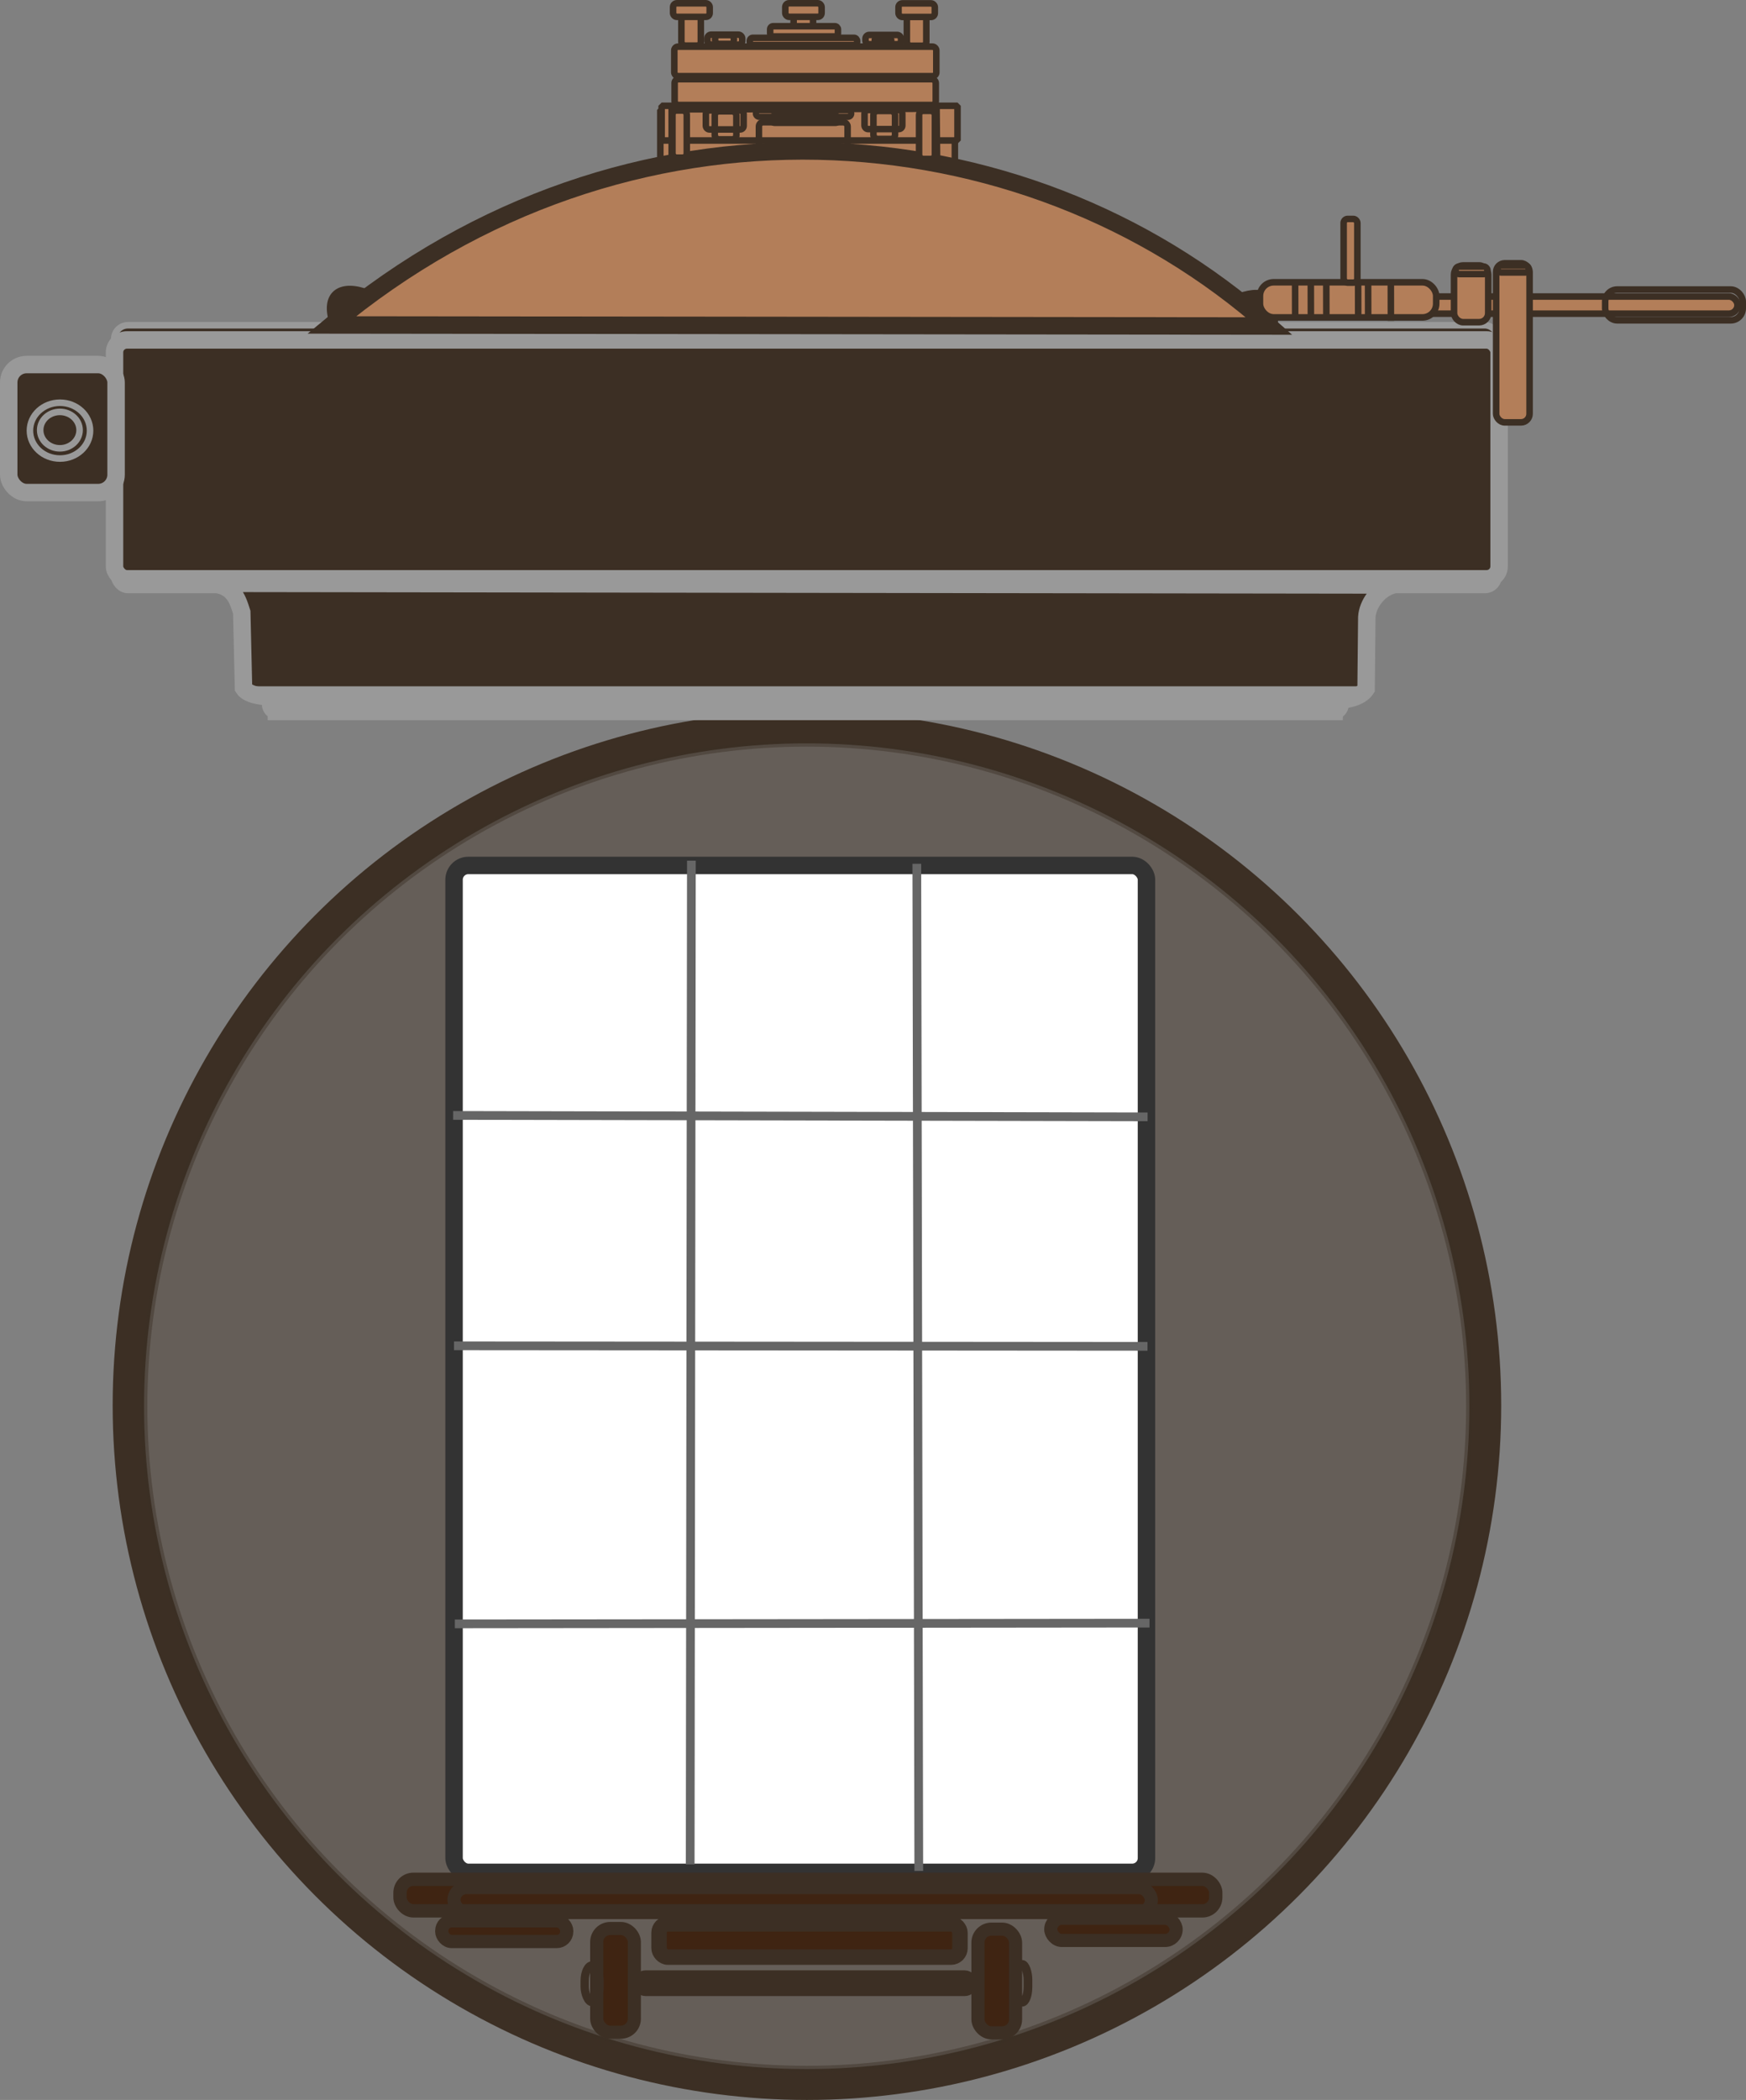 <?xml version="1.0" encoding="UTF-8" standalone="no"?> <!-- Created with Inkscape (http://www.inkscape.org/) --> <svg xmlns:inkscape="http://www.inkscape.org/namespaces/inkscape" xmlns:sodipodi="http://sodipodi.sourceforge.net/DTD/sodipodi-0.dtd" xmlns="http://www.w3.org/2000/svg" xmlns:svg="http://www.w3.org/2000/svg" width="100.097mm" height="120.353mm" viewBox="0 0 100.097 120.353" id="svg3168" inkscape:version="1.1.2 (0a00cf5339, 2022-02-04)" sodipodi:docname="2A.svg"><rect x="0" y="0" width="100.097" height="120.353" fill="#808080" stroke="none"/> <defs id="defs3165"></defs> <g inkscape:label="Слой 1" inkscape:groupmode="layer" id="layer1" transform="translate(-85.158,-21.1)"> <g id="g3005" transform="translate(-10.803,-13.021)"> <rect style="fill:#b37e59;fill-opacity:1;stroke:#3c2f24;stroke-width:0.375;stroke-linejoin:bevel;stroke-miterlimit:4;stroke-dasharray:none;stroke-opacity:1;paint-order:stroke fill markers" id="rect8312-7" width="1.115" height="2.376" x="141.458" y="34.359" ry="0.217"></rect> <rect style="fill:#b37e59;fill-opacity:1;stroke:#3c2f24;stroke-width:0.375;stroke-linejoin:bevel;stroke-miterlimit:4;stroke-dasharray:none;stroke-opacity:1;paint-order:stroke fill markers" id="rect8312-7-3" width="1.115" height="2.376" x="147.95" y="34.366" ry="0.217"></rect> <rect style="fill:#b37e59;fill-opacity:1;stroke:#3c2f24;stroke-width:0.375;stroke-linejoin:bevel;stroke-miterlimit:4;stroke-dasharray:none;stroke-opacity:1;paint-order:stroke fill markers" id="rect8312" width="1.115" height="2.376" x="135.024" y="34.359" ry="0.217"></rect> <ellipse style="fill:#3c2f24;fill-opacity:1;stroke:#3c2f24;stroke-width:0.282;stroke-miterlimit:4;stroke-dasharray:none;stroke-opacity:1" id="path344-9-7-0" cx="142.222" cy="114.671" rx="39.661" ry="39.662"></ellipse> <ellipse style="opacity:0.447;fill:#999999;fill-opacity:1;stroke:#3c2f24;stroke-width:0.375;stroke-miterlimit:4;stroke-dasharray:none;stroke-opacity:1" id="path344-5-9-3-7-7" cx="142.21" cy="114.715" rx="37.99" ry="37.99"></ellipse> <rect style="fill:#b37e59;fill-opacity:1;fill-rule:nonzero;stroke:#3c2f24;stroke-width:0.375;stroke-linecap:round;stroke-linejoin:bevel;stroke-miterlimit:4;stroke-dasharray:none;stroke-dashoffset:0;stroke-opacity:1" id="rect1168-1" width="16.885" height="4.966" x="133.817" y="40.421"></rect> <rect style="fill:#b37e59;fill-opacity:1;fill-rule:nonzero;stroke:#3c2f24;stroke-width:0.375;stroke-linecap:round;stroke-linejoin:bevel;stroke-miterlimit:4;stroke-dasharray:none;stroke-dashoffset:0;stroke-opacity:1" id="rect1170-2" width="16.961" height="1.988" x="133.893" y="40.185"></rect> <rect style="opacity:1;fill:#3c2f24;fill-opacity:1;stroke:#999999;stroke-width:0.375;stroke-linejoin:bevel;stroke-miterlimit:4;stroke-dasharray:none;stroke-opacity:1;paint-order:stroke fill markers" id="rect61919" width="79.367" height="15.173" x="102.508" y="52.762" ry="0.79"></rect> <rect style="opacity:1;fill:#3c2f24;fill-opacity:1;stroke:#999999;stroke-width:1;stroke-linejoin:bevel;stroke-miterlimit:4;stroke-dasharray:none;stroke-opacity:1;paint-order:stroke fill markers" id="rect61919-3" width="79.377" height="13.69" x="102.526" y="53.604" ry="0.713"></rect> <rect style="fill:#3c2f24;fill-opacity:1;stroke:#999999;stroke-width:1;stroke-linejoin:bevel;stroke-miterlimit:4;stroke-dasharray:none;stroke-opacity:1;paint-order:stroke fill markers" id="rect62045" width="6.155" height="7.337" x="96.461" y="55.015" ry="1.026"></rect> <path style="opacity:1;fill:#3c2f24;fill-opacity:1;stroke:#999999;stroke-width:1;stroke-linecap:butt;stroke-linejoin:miter;stroke-miterlimit:4;stroke-dasharray:none;stroke-opacity:1" d="m 111.814,74.895 0.013,-0.858 c -0.595,0.054 -1.625,-0.037 -1.905,-0.479 l -0.101,-4.348 c -0.276,-0.87 -0.511,-1.587 -1.902,-1.657 l 67.899,0.095 c -0.867,0.238 -1.457,1.111 -1.499,1.841 l -0.041,4.119 c -0.345,0.51 -1.189,0.659 -1.801,0.628 l -0.02,0.659 z" id="path2905" sodipodi:nodetypes="ccccccccccc"></path> <rect style="fill:#3c2f24;fill-opacity:1;stroke:#999999;stroke-width:1;stroke-linejoin:bevel;stroke-miterlimit:4;stroke-dasharray:none;stroke-opacity:1;paint-order:stroke fill markers" id="rect3794" width="61.311" height="0.694" x="111.474" y="74.165" ry="0.347"></rect> <rect style="fill:#3c2f24;fill-opacity:1;stroke:#999999;stroke-width:0.375;stroke-linejoin:bevel;stroke-miterlimit:4;stroke-dasharray:none;stroke-opacity:1;paint-order:stroke fill markers" id="rect3794-6" width="64.006" height="0.249" x="110.221" y="73.643" ry="0.125"></rect> <path style="fill:#b37e59;fill-opacity:1;stroke:#3c2f24;stroke-width:1;stroke-linecap:butt;stroke-linejoin:miter;stroke-miterlimit:4;stroke-dasharray:none;stroke-opacity:1" d="m 114.974,52.745 c 16.874,-14.077 39.587,-12.515 53.746,0.061 z" id="path4738" sodipodi:nodetypes="ccc"></path> <path style="fill:#3c2f24;fill-opacity:1;stroke:#3c2f24;stroke-width:0.375;stroke-linecap:butt;stroke-linejoin:miter;stroke-miterlimit:4;stroke-dasharray:none;stroke-opacity:1" d="m 115.001,52.51 2.087,-1.59 c -1.548,-0.613 -2.558,-0.002 -2.087,1.59 z" id="path5063" sodipodi:nodetypes="ccc"></path> <path style="fill:#3c2f24;fill-opacity:1;stroke:#3c2f24;stroke-width:0.375;stroke-linecap:butt;stroke-linejoin:miter;stroke-miterlimit:4;stroke-dasharray:none;stroke-opacity:1" d="m 167,51.116 2.003,1.694 c 0.264,-1.644 -0.472,-2.236 -2.003,-1.694 z" id="path5063-7" sodipodi:nodetypes="ccc"></path> <rect style="fill:#b37e59;fill-opacity:1;stroke:#3c2f24;stroke-width:0.375;stroke-linejoin:bevel;stroke-miterlimit:4;stroke-dasharray:none;stroke-opacity:1;paint-order:stroke fill markers" id="rect5958" width="22.768" height="0.982" x="172.802" y="51.116" ry="0.491"></rect> <rect style="fill:#b37e59;fill-opacity:1;stroke:#3c2f24;stroke-width:0.375;stroke-linejoin:bevel;stroke-miterlimit:4;stroke-dasharray:none;stroke-opacity:1;paint-order:stroke fill markers" id="rect6084" width="1.917" height="9.117" x="181.734" y="49.211" ry="0.491"></rect> <rect style="fill:#b37e59;fill-opacity:1;stroke:#3c2f24;stroke-width:0.375;stroke-linejoin:bevel;stroke-miterlimit:4;stroke-dasharray:none;stroke-opacity:1;paint-order:stroke fill markers" id="rect6207" width="1.959" height="3.254" x="179.32" y="49.333" ry="0.521"></rect> <rect style="fill:#b37e59;fill-opacity:1;stroke:#3c2f24;stroke-width:0.375;stroke-linejoin:bevel;stroke-miterlimit:4;stroke-dasharray:none;stroke-opacity:1;paint-order:stroke fill markers" id="rect6209" width="10.103" height="2.012" x="168.194" y="50.3" ry="0.786"></rect> <rect style="fill:none;stroke:#3c2f24;stroke-width:0.375;stroke-linejoin:bevel;stroke-miterlimit:4;stroke-dasharray:none;stroke-opacity:1;paint-order:stroke fill markers" id="rect6347" width="7.887" height="1.764" x="187.984" y="50.715" ry="0.688"></rect> <path style="fill:none;stroke:#3c2f24;stroke-width:0.375;stroke-linecap:butt;stroke-linejoin:miter;stroke-miterlimit:4;stroke-dasharray:none;stroke-opacity:1" d="m 171.996,50.249 0.004,2.19" id="path6464" sodipodi:nodetypes="cc"></path> <path style="fill:none;stroke:#3c2f24;stroke-width:0.375;stroke-linecap:butt;stroke-linejoin:miter;stroke-miterlimit:4;stroke-dasharray:none;stroke-opacity:1" d="m 173.821,50.252 0.004,2.19" id="path6464-56" sodipodi:nodetypes="cc"></path> <path style="fill:none;stroke:#3c2f24;stroke-width:0.375;stroke-linecap:butt;stroke-linejoin:miter;stroke-miterlimit:4;stroke-dasharray:none;stroke-opacity:1" d="m 174.393,50.271 0.004,2.19" id="path6464-2" sodipodi:nodetypes="cc"></path> <path style="fill:none;stroke:#3c2f24;stroke-width:0.375;stroke-linecap:butt;stroke-linejoin:miter;stroke-miterlimit:4;stroke-dasharray:none;stroke-opacity:1" d="m 175.696,50.319 0.004,2.19" id="path6464-2-9" sodipodi:nodetypes="cc"></path> <path style="fill:none;stroke:#3c2f24;stroke-width:0.375;stroke-linecap:butt;stroke-linejoin:miter;stroke-miterlimit:4;stroke-dasharray:none;stroke-opacity:1" d="m 170.209,50.259 0.004,2.19" id="path6464-5" sodipodi:nodetypes="cc"></path> <path style="fill:none;stroke:#3c2f24;stroke-width:0.375;stroke-linecap:butt;stroke-linejoin:miter;stroke-miterlimit:4;stroke-dasharray:none;stroke-opacity:1" d="m 171.109,50.265 0.004,2.19" id="path6464-3" sodipodi:nodetypes="cc"></path> <rect style="fill:#b37e59;fill-opacity:1;stroke:#3c2f24;stroke-width:0.375;stroke-linejoin:bevel;stroke-miterlimit:4;stroke-dasharray:none;stroke-opacity:1;paint-order:stroke fill markers" id="rect7687" width="1.833" height="0.431" x="179.403" y="49.398" ry="0.215"></rect> <rect style="fill:#b37e59;fill-opacity:1;stroke:#3c2f24;stroke-width:0.375;stroke-linejoin:bevel;stroke-miterlimit:4;stroke-dasharray:none;stroke-opacity:1;paint-order:stroke fill markers" id="rect7689" width="1.779" height="0.399" x="181.822" y="49.338" ry="0.199"></rect> <rect style="fill:#b37e59;fill-opacity:1;stroke:#3c2f24;stroke-width:0.375;stroke-linejoin:bevel;stroke-miterlimit:4;stroke-dasharray:none;stroke-opacity:1;paint-order:stroke fill markers" id="rect7854" width="0.786" height="3.652" x="172.991" y="46.669" ry="0.233"></rect> <rect style="fill:#b37e59;fill-opacity:1;stroke:#3c2f24;stroke-width:0.375;stroke-linejoin:bevel;stroke-miterlimit:4;stroke-dasharray:none;stroke-opacity:1;paint-order:stroke fill markers" id="rect7992" width="14.971" height="1.477" x="134.637" y="38.662" ry="0.215"></rect> <rect style="fill:#b37e59;fill-opacity:1;stroke:#3c2f24;stroke-width:0.375;stroke-linejoin:bevel;stroke-miterlimit:4;stroke-dasharray:none;stroke-opacity:1;paint-order:stroke fill markers" id="rect7994" width="15.021" height="1.691" x="134.618" y="36.794" ry="0.215"></rect> <path style="fill:none;stroke:#3c2f24;stroke-width:0.375;stroke-linecap:butt;stroke-linejoin:miter;stroke-miterlimit:4;stroke-dasharray:none;stroke-opacity:1" d="m 134.469,43.347 -0.002,-2.958 15.188,-0.035 0.029,3.074 c -5.383,-0.728 -10.444,-0.773 -15.215,-0.081 z" id="path8048" sodipodi:nodetypes="ccccc"></path> <rect style="fill:#b37e59;fill-opacity:1;stroke:#3c2f24;stroke-width:0.375;stroke-linejoin:bevel;stroke-miterlimit:4;stroke-dasharray:none;stroke-opacity:1;paint-order:stroke fill markers" id="rect8310" width="2.099" height="0.778" x="134.548" y="34.309" ry="0.217"></rect> <rect style="fill:#b37e59;fill-opacity:1;stroke:#3c2f24;stroke-width:0.375;stroke-linejoin:bevel;stroke-miterlimit:4;stroke-dasharray:none;stroke-opacity:1;paint-order:stroke fill markers" id="rect8310-2" width="2.08" height="0.778" x="140.982" y="34.308" ry="0.217"></rect> <rect style="fill:#b37e59;fill-opacity:1;stroke:#3c2f24;stroke-width:0.375;stroke-linejoin:bevel;stroke-miterlimit:4;stroke-dasharray:none;stroke-opacity:1;paint-order:stroke fill markers" id="rect8310-2-9" width="2.08" height="0.778" x="147.473" y="34.315" ry="0.217"></rect> <rect style="fill:#b37e59;fill-opacity:1;stroke:#3c2f24;stroke-width:0.375;stroke-linejoin:bevel;stroke-miterlimit:4;stroke-dasharray:none;stroke-opacity:1;paint-order:stroke fill markers" id="rect8916" width="1.996" height="0.574" x="136.515" y="36.107" ry="0.217"></rect> <rect style="fill:#b37e59;fill-opacity:1;stroke:#3c2f24;stroke-width:0.375;stroke-linejoin:bevel;stroke-miterlimit:4;stroke-dasharray:none;stroke-opacity:1;paint-order:stroke fill markers" id="rect8918" width="1.077" height="0.51" x="136.957" y="36.13" ry="0.217"></rect> <rect style="fill:#b37e59;fill-opacity:1;stroke:#3c2f24;stroke-width:0.375;stroke-linejoin:bevel;stroke-miterlimit:4;stroke-dasharray:none;stroke-opacity:1;paint-order:stroke fill markers" id="rect8920" width="2.04" height="0.536" x="145.578" y="36.123" ry="0.217"></rect> <rect style="fill:#b37e59;fill-opacity:1;stroke:#3c2f24;stroke-width:0.375;stroke-linejoin:bevel;stroke-miterlimit:4;stroke-dasharray:none;stroke-opacity:1;paint-order:stroke fill markers" id="rect8922" width="0.944" height="0.349" x="146.11" y="36.26" ry="0.174"></rect> <rect style="fill:#b37e59;fill-opacity:1;stroke:#3c2f24;stroke-width:0.375;stroke-linejoin:bevel;stroke-miterlimit:4;stroke-dasharray:none;stroke-opacity:1;paint-order:stroke fill markers" id="rect8924" width="6.15" height="0.414" x="138.949" y="36.288" ry="0.174"></rect> <rect style="fill:#b37e59;fill-opacity:1;stroke:#3c2f24;stroke-width:0.375;stroke-linejoin:bevel;stroke-miterlimit:4;stroke-dasharray:none;stroke-opacity:1;paint-order:stroke fill markers" id="rect8926" width="3.886" height="0.585" x="140.114" y="35.624" ry="0.173"></rect> <rect style="fill:none;stroke:#3c2f24;stroke-width:0.375;stroke-linejoin:bevel;stroke-miterlimit:4;stroke-dasharray:none;stroke-opacity:1;paint-order:stroke fill markers" id="rect9030" width="2.165" height="1.091" x="136.428" y="40.449" ry="0.203"></rect> <rect style="fill:none;stroke:#3c2f24;stroke-width:0.375;stroke-linejoin:bevel;stroke-miterlimit:4;stroke-dasharray:none;stroke-opacity:1;paint-order:stroke fill markers" id="rect9134" width="1.239" height="1.606" x="136.938" y="40.502" ry="0.239"></rect> <rect style="fill:none;stroke:#3c2f24;stroke-width:0.375;stroke-linejoin:bevel;stroke-miterlimit:4;stroke-dasharray:none;stroke-opacity:1;paint-order:stroke fill markers" id="rect9030-6" width="2.165" height="1.091" x="145.524" y="40.429" ry="0.203"></rect> <rect style="fill:none;stroke:#3c2f24;stroke-width:0.375;stroke-linejoin:bevel;stroke-miterlimit:4;stroke-dasharray:none;stroke-opacity:1;paint-order:stroke fill markers" id="rect9134-0" width="1.239" height="1.606" x="146.034" y="40.482" ry="0.239"></rect> <rect style="fill:#b37e59;fill-opacity:1;stroke:#3c2f24;stroke-width:0.375;stroke-linejoin:bevel;stroke-miterlimit:4;stroke-dasharray:none;stroke-opacity:1;paint-order:stroke fill markers" id="rect9271" width="0.82" height="2.703" x="134.513" y="40.454" ry="0.239"></rect> <rect style="fill:#b37e59;fill-opacity:1;stroke:#3c2f24;stroke-width:0.375;stroke-linejoin:bevel;stroke-miterlimit:4;stroke-dasharray:none;stroke-opacity:1;paint-order:stroke fill markers" id="rect9273" width="0.909" height="2.756" x="148.651" y="40.476" ry="0.239"></rect> <rect style="fill:none;stroke:#3c2f24;stroke-width:0.375;stroke-linejoin:bevel;stroke-miterlimit:4;stroke-dasharray:none;stroke-opacity:1;paint-order:stroke fill markers" id="rect9275" width="5.083" height="1.548" x="139.47" y="41.128" ry="0.239"></rect> <rect style="fill:none;stroke:#3c2f24;stroke-width:0.375;stroke-linejoin:bevel;stroke-miterlimit:4;stroke-dasharray:none;stroke-opacity:1;paint-order:stroke fill markers" id="rect9277" width="3.888" height="0.396" x="140.169" y="40.764" ry="0.198"></rect> <rect style="fill:none;stroke:#3c2f24;stroke-width:0.356;stroke-linejoin:bevel;stroke-miterlimit:4;stroke-dasharray:none;stroke-opacity:1;paint-order:stroke fill markers" id="rect9279" width="5.471" height="0.383" x="139.293" y="40.436" ry="0.192"></rect> <ellipse style="fill:#3c2f24;fill-opacity:1;stroke:#999999;stroke-width:0.375;stroke-linejoin:bevel;stroke-miterlimit:4;stroke-dasharray:none;stroke-opacity:1;paint-order:stroke fill markers" id="path9574" cx="99.4" cy="58.802" rx="1.724" ry="1.6"></ellipse> <ellipse style="fill:none;stroke:#999999;stroke-width:0.375;stroke-linejoin:bevel;stroke-miterlimit:4;stroke-dasharray:none;stroke-opacity:1;paint-order:stroke fill markers" id="path9712" cx="99.394" cy="58.772" rx="1.13" ry="1.044"></ellipse> <rect style="fill:#3f2412;fill-opacity:1;stroke:#3c2f24;stroke-width:0.751;stroke-linejoin:bevel;stroke-miterlimit:4;stroke-dasharray:none;stroke-opacity:1;paint-order:stroke fill markers" id="rect24797" width="2.158" height="5.944" x="130.17" y="144.648" ry="0.774"></rect> <rect style="fill:#3f2412;fill-opacity:1;stroke:#3c2f24;stroke-width:0.751;stroke-linejoin:bevel;stroke-miterlimit:4;stroke-dasharray:none;stroke-opacity:1;paint-order:stroke fill markers" id="rect24797-9" width="2.158" height="5.944" x="152.025" y="144.685" ry="0.774"></rect> <rect style="fill:#ffffff;stroke:#333333;stroke-width:1;stroke-linejoin:bevel;stroke-miterlimit:4;stroke-dasharray:none;stroke-opacity:1;paint-order:stroke fill markers" id="rect25073" width="39.696" height="57.709" x="121.992" y="83.722" ry="0.819"></rect> <rect style="fill:#3f2412;fill-opacity:1;stroke:#3c2f24;stroke-width:0.763;stroke-linejoin:bevel;stroke-miterlimit:4;stroke-dasharray:none;stroke-opacity:1;paint-order:stroke fill markers" id="rect24947" width="46.767" height="1.809" x="118.893" y="141.829" ry="0.769"></rect> <rect style="fill:none;stroke:#3c2f24;stroke-width:0.5;stroke-linejoin:bevel;stroke-miterlimit:4;stroke-dasharray:none;stroke-opacity:1;paint-order:stroke fill markers" id="rect25075" width="0.676" height="2.169" x="154.217" y="146.704" ry="0.875"></rect> <rect style="fill:none;stroke:#3c2f24;stroke-width:0.474;stroke-linejoin:bevel;stroke-miterlimit:4;stroke-dasharray:none;stroke-opacity:1;paint-order:stroke fill markers" id="rect25077" width="0.856" height="2.105" x="129.48" y="146.763" ry="0.891"></rect> <path style="fill:none;stroke:#666666;stroke-width:0.5;stroke-linecap:butt;stroke-linejoin:miter;stroke-miterlimit:4;stroke-dasharray:none;stroke-opacity:1" d="m 135.598,83.448 -0.069,57.525" id="path25389"></path> <path style="fill:none;stroke:#666666;stroke-width:0.5;stroke-linecap:butt;stroke-linejoin:miter;stroke-miterlimit:4;stroke-dasharray:none;stroke-opacity:1" d="M 148.634,141.349 148.521,83.627" id="path25391"></path> <path style="fill:#999999;stroke:#666666;stroke-width:0.5;stroke-linecap:butt;stroke-linejoin:miter;stroke-miterlimit:4;stroke-dasharray:none;stroke-opacity:1" d="m 122.037,127.188 39.824,-0.041" id="path25393" sodipodi:nodetypes="cc"></path> <path style="fill:#b3b3b3;stroke:#666666;stroke-width:0.5;stroke-linecap:butt;stroke-linejoin:miter;stroke-miterlimit:4;stroke-dasharray:none;stroke-opacity:1" d="m 121.988,111.253 39.759,0.031" id="path25395" sodipodi:nodetypes="cc"></path> <path style="fill:#b3b3b3;stroke:#666666;stroke-width:0.5;stroke-linecap:butt;stroke-linejoin:miter;stroke-miterlimit:4;stroke-dasharray:none;stroke-opacity:1" d="m 121.938,98.049 39.815,0.082" id="path25397" sodipodi:nodetypes="cc"></path> <rect style="fill:none;stroke:#3c2f24;stroke-width:0.751;stroke-linejoin:bevel;stroke-miterlimit:4;stroke-dasharray:none;stroke-opacity:1;paint-order:stroke fill markers" id="rect25501" width="39.977" height="1.432" x="121.987" y="142.304" ry="0.716"></rect> <rect style="fill:#3f2412;fill-opacity:1;stroke:#3c2f24;stroke-width:0.755;stroke-linejoin:bevel;stroke-miterlimit:4;stroke-dasharray:none;stroke-opacity:1;paint-order:stroke fill markers" id="rect26332" width="19.017" height="0.72" x="132.609" y="147.425" ry="0.36"></rect> <rect style="fill:#3f2412;fill-opacity:1;stroke:#3c2f24;stroke-width:0.886;stroke-linejoin:bevel;stroke-miterlimit:4;stroke-dasharray:none;stroke-opacity:1;paint-order:stroke fill markers" id="rect26334" width="17.25" height="1.909" x="133.744" y="144.38" ry="0.507"></rect> <rect style="fill:#3f2412;fill-opacity:1;stroke:#3c2f24;stroke-width:0.751;stroke-linejoin:bevel;stroke-miterlimit:4;stroke-dasharray:none;stroke-opacity:1;paint-order:stroke fill markers" id="rect26559" width="7.189" height="1.271" x="156.2" y="144.064" ry="0.636"></rect> <rect style="fill:#3f2412;fill-opacity:1;stroke:#3c2f24;stroke-width:0.758;stroke-linejoin:bevel;stroke-miterlimit:4;stroke-dasharray:none;stroke-opacity:1;paint-order:stroke fill markers" id="rect26561" width="7.164" height="1.186" x="121.287" y="144.209" ry="0.571"></rect> </g> </g> </svg> 